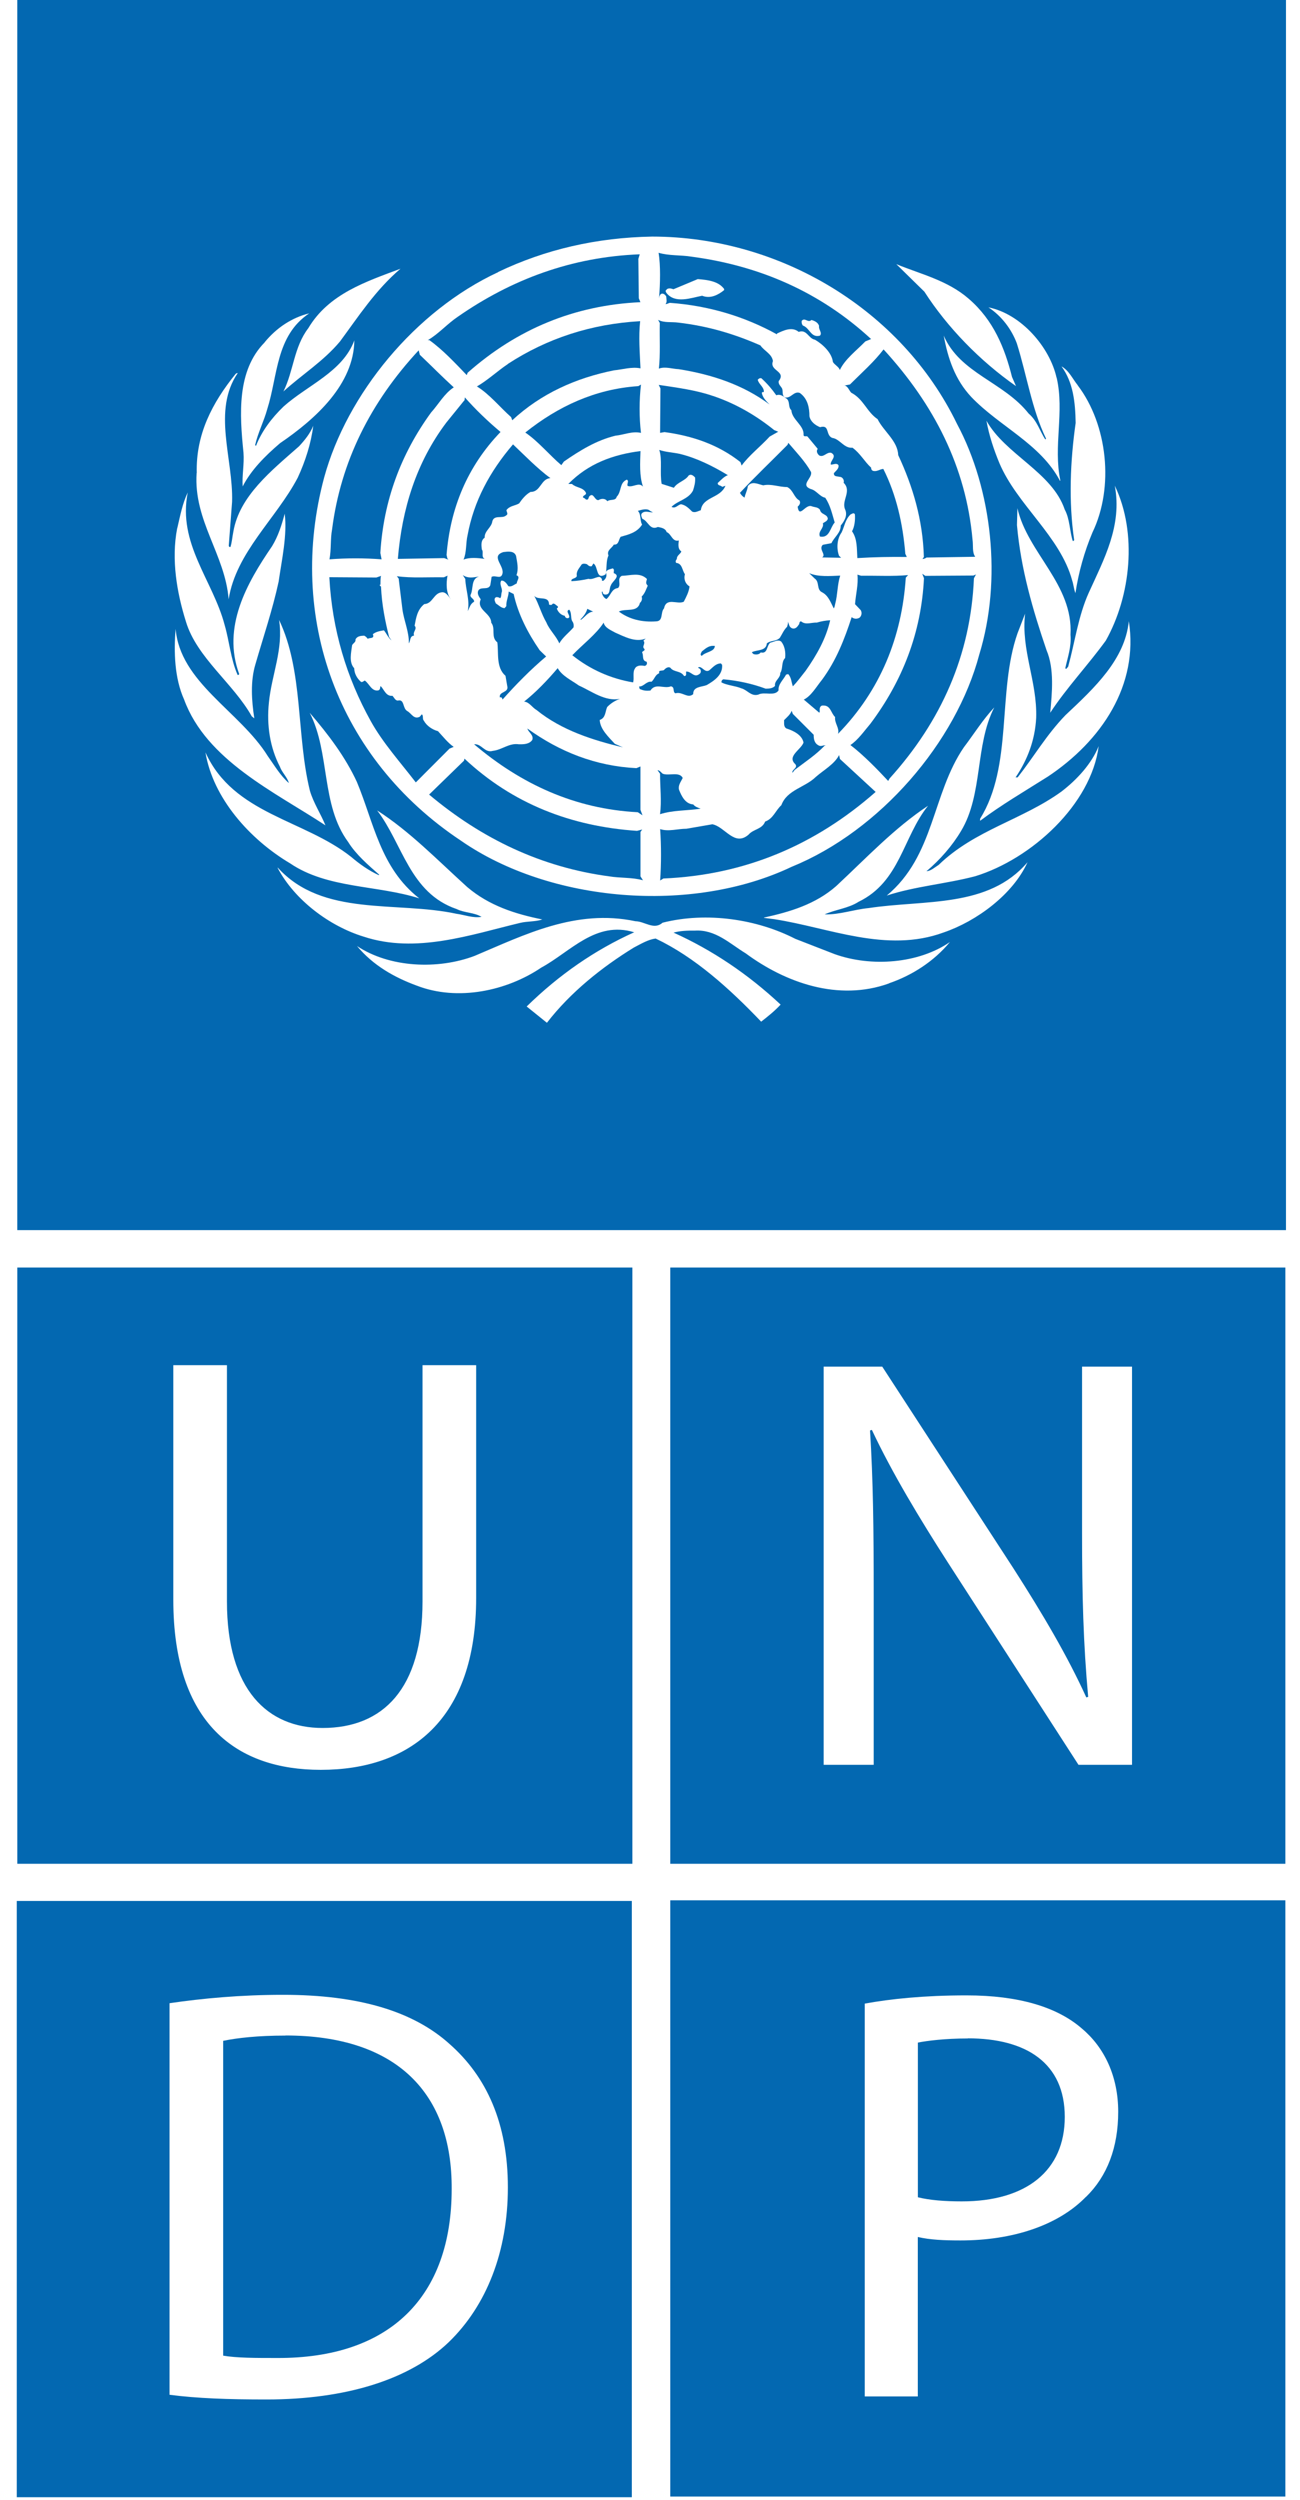 <svg width="51" height="98" viewBox="0 0 51 98" fill="none" xmlns="http://www.w3.org/2000/svg">
<g id="Group 217">
<g id="Group">
<path id="Vector" d="M0.679 49.688V73.062H24.809V49.688H0.679ZM18.68 62.642C18.68 67.432 16.075 69.379 12.584 69.379C9.283 69.379 6.799 67.576 6.799 62.712V53.516H8.903V62.777C8.903 66.251 10.502 67.738 12.656 67.738C15.023 67.738 16.576 66.207 16.576 62.777V53.516H18.68V62.642Z" fill="#0368B1"/>
<path id="Vector_2" d="M26.296 49.688V73.062H50.426V49.688H26.296ZM44.415 69.182H42.31L37.194 61.264C36.074 59.523 34.999 57.742 34.204 56.053L34.132 56.075C34.254 58.044 34.276 59.916 34.276 62.51V69.182H32.312V53.573H34.611L39.75 61.469C40.924 63.298 41.877 64.916 42.617 66.54L42.69 66.518C42.5 64.431 42.45 62.532 42.45 60.126V53.573H44.41V69.182H44.415Z" fill="#0368B1"/>
<g id="Group_2">
<path id="Vector_3" d="M26.296 74.493V97.867H50.426V74.493H26.296ZM42.604 86.116C41.507 87.245 39.714 87.827 37.681 87.827C37.058 87.827 36.485 87.805 36.006 87.691V93.942H33.924V78.543C34.931 78.36 36.245 78.22 37.916 78.22C39.976 78.22 41.479 78.683 42.437 79.515C43.322 80.254 43.868 81.387 43.868 82.783C43.868 84.178 43.439 85.307 42.604 86.121V86.116Z" fill="#0368B1"/>
<path id="Vector_4" d="M37.965 79.909C37.057 79.909 36.366 80.001 36.009 80.07V86.134C36.461 86.248 37.057 86.296 37.73 86.296C40.263 86.296 41.772 85.093 41.772 82.984C41.772 80.875 40.263 79.904 37.969 79.904L37.965 79.909Z" fill="#0368B1"/>
</g>
<g id="Group_3">
<path id="Vector_5" d="M0.658 74.519V97.893H24.787V74.519H0.658ZM17.602 91.817C16.071 93.278 13.583 94.061 10.453 94.061C8.945 94.061 7.726 94.017 6.651 93.877V78.527C7.942 78.338 9.446 78.198 11.099 78.198C14.089 78.198 16.216 78.85 17.629 80.119C19.084 81.396 19.924 83.225 19.924 85.745C19.924 88.265 19.088 90.378 17.607 91.812L17.602 91.817Z" fill="#0368B1"/>
<path id="Vector_6" d="M11.194 79.796C10.119 79.796 9.306 79.888 8.755 80.002V92.343C9.279 92.435 10.043 92.435 10.86 92.435C15.304 92.457 17.72 90.029 17.72 85.811C17.742 82.084 15.593 79.792 11.194 79.792V79.796Z" fill="#0368B1"/>
</g>
<g id="Group_4">
<path id="Vector_7" d="M31.752 22.476L31.959 22.677C32.163 22.813 32.023 23.102 32.244 23.215C32.501 23.342 32.596 23.635 32.709 23.85C32.75 23.793 32.75 23.723 32.768 23.662C32.862 23.307 32.849 22.909 32.962 22.564C32.564 22.581 32.104 22.62 31.756 22.472L31.752 22.476Z" fill="#0368B1"/>
<path id="Vector_8" d="M27.535 25.707C27.693 25.545 28.032 25.553 28.045 25.322C27.815 25.291 27.693 25.413 27.535 25.536C27.512 25.588 27.44 25.676 27.535 25.711V25.707Z" fill="#0368B1"/>
<path id="Vector_9" d="M24.971 30.112C23.359 30.033 21.945 29.465 20.69 28.559C20.73 28.712 20.943 28.808 20.884 29.001C20.771 29.176 20.541 29.18 20.351 29.176C19.972 29.119 19.696 29.395 19.335 29.434C19.01 29.53 18.897 29.145 18.599 29.176C20.442 30.738 22.555 31.713 25.021 31.84L25.206 31.962L25.125 31.744V30.046L24.967 30.112H24.971Z" fill="#0368B1"/>
<path id="Vector_10" d="M18.598 23.588C18.616 23.474 18.439 23.439 18.457 23.326C18.584 23.089 18.462 22.7 18.792 22.599C18.561 22.639 18.354 22.682 18.155 22.542L18.254 22.696C18.268 23.12 18.439 23.527 18.349 23.956C18.421 23.833 18.444 23.667 18.602 23.588H18.598Z" fill="#0368B1"/>
<path id="Vector_11" d="M19.289 22.599L19.235 22.94C19.154 23.141 18.896 22.992 18.779 23.128C18.693 23.255 18.788 23.39 18.86 23.495C18.675 23.907 19.275 24.034 19.271 24.41C19.456 24.642 19.244 24.974 19.51 25.18C19.569 25.595 19.451 26.164 19.831 26.492L19.899 26.89C19.975 27.166 19.56 27.096 19.61 27.341C19.691 27.302 19.709 27.406 19.718 27.433V27.42C20.228 26.846 20.82 26.243 21.425 25.735L21.172 25.49C20.703 24.808 20.328 24.082 20.151 23.285L19.957 23.189C19.948 23.395 19.853 23.557 19.863 23.762L19.795 23.841C19.655 23.832 19.569 23.727 19.451 23.653C19.424 23.583 19.352 23.465 19.465 23.408C19.533 23.404 19.578 23.421 19.623 23.452C19.682 23.382 19.655 23.277 19.691 23.189C19.709 23.036 19.573 22.892 19.668 22.761C19.795 22.747 19.89 22.896 19.944 22.979C20.07 23.019 20.17 22.914 20.273 22.87C20.273 22.761 20.431 22.612 20.26 22.55C20.355 22.301 20.287 22.039 20.246 21.794C20.174 21.584 19.93 21.619 19.75 21.641C19.212 21.807 19.835 22.201 19.7 22.524C19.628 22.708 19.429 22.537 19.289 22.612V22.599Z" fill="#0368B1"/>
<path id="Vector_12" d="M33.123 15.106C33.264 15.137 33.304 15.299 33.395 15.395C33.878 15.644 34.004 16.147 34.429 16.432C34.668 16.913 35.219 17.285 35.237 17.84C35.815 19.074 36.203 20.382 36.244 21.834L36.19 21.913C36.249 21.913 36.303 21.887 36.348 21.856L38.258 21.826C38.132 21.646 38.186 21.384 38.154 21.165C37.901 18.304 36.642 15.854 34.663 13.697C34.302 14.174 33.801 14.616 33.345 15.071L33.119 15.115L33.123 15.106Z" fill="#0368B1"/>
<path id="Vector_13" d="M36.293 22.569L36.18 22.491L36.248 22.666C36.144 24.805 35.404 26.695 34.144 28.374C33.9 28.659 33.665 29.004 33.362 29.206C33.868 29.591 34.428 30.168 34.844 30.614L34.898 30.518C36.926 28.274 38.082 25.68 38.208 22.67L38.289 22.517L38.19 22.561L36.298 22.574L36.293 22.569Z" fill="#0368B1"/>
<path id="Vector_14" d="M25.894 31.918C26.387 31.756 26.956 31.783 27.488 31.7C27.38 31.66 27.276 31.634 27.195 31.533C26.883 31.516 26.734 31.201 26.639 30.96C26.594 30.785 26.712 30.645 26.784 30.497C26.653 30.234 26.238 30.427 25.998 30.33C25.93 30.278 25.885 30.199 25.795 30.19L25.894 30.33C25.894 30.855 25.962 31.398 25.894 31.918Z" fill="#0368B1"/>
<path id="Vector_15" d="M32.916 29.605C32.73 29.959 32.319 30.182 32.008 30.453C31.579 30.873 30.874 30.961 30.653 31.564C30.423 31.77 30.341 32.089 30.016 32.207C29.899 32.514 29.555 32.496 29.366 32.719C28.81 33.2 28.449 32.413 27.948 32.312L26.932 32.487C26.579 32.487 26.227 32.61 25.898 32.501C25.943 33.157 25.943 33.861 25.898 34.517L26.024 34.438C29.221 34.303 31.981 33.13 34.352 31.044L32.952 29.753L32.92 29.6L32.916 29.605Z" fill="#0368B1"/>
<path id="Vector_16" d="M27.978 15.525C27.31 15.293 26.574 15.197 25.842 15.088L25.91 15.228L25.896 16.969L26.068 16.938C27.17 17.087 28.177 17.428 29.048 18.115L29.094 18.251C29.392 17.844 29.843 17.498 30.195 17.113L30.53 16.925L30.372 16.86C29.64 16.269 28.845 15.818 27.983 15.525H27.978Z" fill="#0368B1"/>
<path id="Vector_17" d="M25.126 32.614L25.194 32.517L24.991 32.57C22.403 32.395 20.113 31.511 18.221 29.739L18.203 29.818L16.834 31.148C18.903 32.885 21.242 34 23.907 34.355C24.331 34.425 24.814 34.39 25.225 34.508L25.126 34.355V32.614Z" fill="#0368B1"/>
<path id="Vector_18" d="M18.218 15.692L17.505 16.571C16.331 18.133 15.771 19.94 15.608 21.909L17.428 21.878L17.6 21.944C17.527 21.9 17.546 21.821 17.518 21.76C17.663 19.927 18.327 18.295 19.636 16.934C19.131 16.51 18.661 16.059 18.236 15.578L18.223 15.701L18.218 15.692Z" fill="#0368B1"/>
<path id="Vector_19" d="M15.642 22.697L15.786 23.878C15.845 24.333 16.053 24.77 16.039 25.221C16.111 25.125 16.066 24.932 16.247 24.915C16.175 24.774 16.387 24.652 16.265 24.529C16.324 24.223 16.364 23.908 16.644 23.681C16.983 23.668 17.01 23.235 17.349 23.217C17.52 23.208 17.629 23.436 17.701 23.51C17.489 23.261 17.503 22.85 17.557 22.565L17.412 22.631C16.798 22.618 16.152 22.67 15.57 22.587L15.651 22.697H15.642Z" fill="#0368B1"/>
<path id="Vector_20" d="M20.126 17.42C19.214 18.483 18.586 19.651 18.343 20.981C18.27 21.287 18.311 21.65 18.184 21.939C18.415 21.838 18.753 21.873 19.015 21.908C18.862 21.829 18.988 21.646 18.903 21.541C18.884 21.379 18.857 21.182 19.015 21.077C18.997 20.814 19.286 20.679 19.314 20.438C19.386 20.167 19.702 20.346 19.855 20.206C19.955 20.154 19.869 20.066 19.869 19.996C20 19.821 20.208 19.83 20.366 19.734C20.479 19.568 20.623 19.388 20.813 19.283C21.21 19.296 21.219 18.758 21.594 18.745C21.079 18.365 20.587 17.857 20.126 17.42Z" fill="#0368B1"/>
<path id="Vector_21" d="M23.826 27.71C23.975 27.557 24.142 27.46 24.323 27.395C23.735 27.509 23.212 27.097 22.71 26.874C22.426 26.669 22.051 26.502 21.879 26.192C21.486 26.655 21.026 27.137 20.561 27.504C20.764 27.517 20.877 27.736 21.048 27.832C22.042 28.637 23.284 29.022 24.44 29.298L24.119 29.158C23.88 28.895 23.541 28.585 23.528 28.222C23.767 28.143 23.74 27.889 23.821 27.714L23.826 27.71Z" fill="#0368B1"/>
<path id="Vector_22" d="M31.085 30.299L31.18 30.177C31.577 29.875 32.011 29.591 32.363 29.219H32.408C32.327 29.193 32.228 29.271 32.137 29.232C31.952 29.149 31.921 28.987 31.921 28.803L31.103 27.985L31.058 27.863C30.999 28.016 30.877 28.112 30.76 28.23C30.769 28.331 30.728 28.488 30.855 28.558C31.121 28.641 31.465 28.808 31.523 29.11C31.419 29.394 30.859 29.648 31.203 29.958C31.315 30.111 31.044 30.168 31.09 30.299H31.085Z" fill="#0368B1"/>
<path id="Vector_23" d="M31.816 18.501C31.59 18.09 31.233 17.723 30.926 17.359L30.895 17.438C30.285 18.055 29.612 18.694 29.029 19.319C29.07 19.398 29.138 19.468 29.21 19.507C29.237 19.354 29.323 19.219 29.337 19.057C29.495 18.842 29.734 18.978 29.942 19.026C30.258 18.956 30.556 19.096 30.881 19.092C31.12 19.206 31.143 19.503 31.36 19.617C31.419 19.7 31.373 19.796 31.292 19.862C31.36 20.343 31.599 19.735 31.852 19.849C31.956 19.888 32.091 19.875 32.168 19.984C32.209 20.185 32.462 20.146 32.475 20.338C32.453 20.435 32.349 20.461 32.281 20.514C32.34 20.706 32.073 20.828 32.168 21.034C32.552 21.104 32.566 20.675 32.746 20.483C32.647 20.15 32.575 19.809 32.376 19.512C32.155 19.468 32.024 19.219 31.807 19.171C31.382 19.009 31.87 18.75 31.82 18.51L31.816 18.501Z" fill="#0368B1"/>
<path id="Vector_24" d="M26.32 26.904C26.491 26.939 26.374 27.118 26.496 27.179C26.767 27.096 26.974 27.402 27.196 27.21C27.182 26.908 27.534 26.934 27.724 26.856C28.022 26.685 28.361 26.453 28.329 26.064L28.284 26.007C28.076 26.007 27.972 26.16 27.819 26.282C27.634 26.383 27.539 26.09 27.39 26.16C27.394 26.191 27.43 26.204 27.458 26.217C27.498 26.261 27.512 26.357 27.458 26.405C27.232 26.606 27.128 26.309 26.916 26.326V26.405C26.925 26.449 26.902 26.519 26.834 26.497C26.703 26.282 26.428 26.361 26.297 26.173C26.211 26.129 26.13 26.186 26.071 26.239C26.026 26.335 25.814 26.226 25.863 26.392C25.701 26.449 25.678 26.624 25.561 26.724C25.358 26.694 25.263 26.917 25.069 26.912C25.091 26.952 25.069 27.013 25.132 27.022C25.249 27.074 25.371 27.087 25.516 27.07C25.714 26.759 26.044 27.017 26.324 26.904H26.32Z" fill="#0368B1"/>
<path id="Vector_25" d="M33.413 24.188C33.133 25.05 32.807 25.89 32.252 26.642C32.031 26.914 31.823 27.285 31.534 27.425L32.139 27.937C32.175 27.907 32.153 27.854 32.157 27.81C32.157 27.732 32.198 27.644 32.297 27.657C32.591 27.649 32.595 27.955 32.762 28.108C32.731 28.353 32.947 28.545 32.875 28.768C34.546 27.058 35.382 24.962 35.535 22.644L35.625 22.543C35.029 22.6 34.401 22.561 33.783 22.57L33.638 22.526C33.679 22.919 33.571 23.296 33.544 23.685L33.765 23.917C33.824 24.009 33.805 24.14 33.72 24.214C33.625 24.271 33.507 24.267 33.417 24.197L33.413 24.188Z" fill="#0368B1"/>
<path id="Vector_26" d="M26.342 19.869C26.496 19.952 26.581 19.799 26.708 19.768C26.893 19.786 27.038 19.943 27.155 20.057C27.273 20.11 27.385 20.035 27.494 20C27.566 19.466 28.257 19.541 28.46 19.042L28.334 19.086C28.28 19.016 28.149 19.047 28.158 18.933C28.27 18.832 28.415 18.67 28.555 18.627C27.959 18.268 27.34 17.957 26.663 17.791C26.396 17.734 26.121 17.725 25.863 17.638C25.99 18.005 25.877 18.543 25.958 18.968L26.437 19.121C26.577 18.898 26.884 18.85 27.015 18.64C27.105 18.57 27.2 18.64 27.268 18.718C27.286 18.893 27.241 19.064 27.187 19.23C27.006 19.576 26.581 19.624 26.342 19.873V19.869Z" fill="#0368B1"/>
<path id="Vector_27" d="M30.608 26.367C30.635 26.581 30.369 26.677 30.405 26.887C30.319 26.984 30.174 26.997 30.039 26.997C29.515 26.804 28.964 26.682 28.381 26.629C28.327 26.647 28.296 26.695 28.305 26.752C28.544 26.874 28.833 26.879 29.086 26.984C29.312 27.041 29.465 27.312 29.75 27.229C29.989 27.102 30.387 27.308 30.545 27.062C30.518 26.826 30.73 26.651 30.838 26.446L30.92 26.424C31.05 26.559 31.046 26.756 31.105 26.905C31.29 26.712 31.439 26.503 31.602 26.301C32.039 25.684 32.41 25.024 32.568 24.315C32.387 24.324 32.211 24.355 32.044 24.407C31.854 24.394 31.62 24.503 31.453 24.376C31.394 24.324 31.353 24.403 31.358 24.455C31.29 24.551 31.227 24.674 31.073 24.63C30.951 24.578 30.951 24.455 30.915 24.368C30.92 24.438 30.897 24.503 30.879 24.569C30.739 24.709 30.694 24.845 30.594 25.002C30.454 25.151 30.229 25.098 30.084 25.221C30.057 25.527 29.705 25.466 29.506 25.562C29.492 25.601 29.538 25.606 29.56 25.641C29.655 25.667 29.782 25.667 29.845 25.575C30.125 25.645 30.066 25.304 30.224 25.19C30.364 25.168 30.5 25.055 30.644 25.146C30.789 25.321 30.825 25.571 30.802 25.794C30.644 25.947 30.725 26.201 30.613 26.38L30.608 26.367Z" fill="#0368B1"/>
<path id="Vector_28" d="M21.766 23.681C21.698 23.646 21.694 23.655 21.64 23.712C21.608 23.712 21.567 23.72 21.54 23.698C21.54 23.331 21.116 23.55 20.958 23.357C21.143 23.69 21.242 24.07 21.436 24.403C21.554 24.696 21.82 24.932 21.942 25.221C22.069 24.989 22.321 24.801 22.502 24.591C22.516 24.494 22.498 24.411 22.443 24.341C22.38 24.206 22.434 24.013 22.331 23.9C22.159 23.956 22.394 24.127 22.317 24.219C22.245 24.263 22.163 24.206 22.159 24.14C22.005 24.114 21.888 23.987 21.843 23.852C21.969 23.773 21.811 23.742 21.775 23.681H21.766Z" fill="#0368B1"/>
<path id="Vector_29" d="M23.041 23.864C23 24.026 22.887 24.166 22.77 24.284L22.792 24.297C22.95 24.188 23.063 23.987 23.271 23.978L23.045 23.869L23.041 23.864Z" fill="#0368B1"/>
<path id="Vector_30" d="M22.449 25.684C23.158 26.248 23.958 26.603 24.838 26.751C24.888 26.576 24.811 26.358 24.906 26.213C24.974 26.073 25.15 26.078 25.285 26.104C25.362 26.1 25.412 26.003 25.362 25.938C25.172 25.898 25.258 25.693 25.191 25.579C25.195 25.513 25.308 25.526 25.285 25.443C25.154 25.343 25.353 25.225 25.24 25.115C25.272 25.093 25.299 25.058 25.331 25.032C24.928 25.194 24.5 24.958 24.147 24.805C23.976 24.708 23.723 24.612 23.682 24.407C23.398 24.857 22.851 25.268 22.454 25.684H22.449Z" fill="#0368B1"/>
<path id="Vector_31" d="M25.86 11.681C25.86 11.624 25.887 11.571 25.923 11.528C26.018 11.475 26.095 11.554 26.136 11.62C26.14 11.711 26.181 11.864 26.104 11.917C26.185 11.93 26.221 11.873 26.294 11.873C27.811 11.983 29.22 12.411 30.48 13.107V13.076C30.738 12.954 31.072 12.792 31.334 13.011C31.654 12.897 31.713 13.273 31.97 13.317C32.282 13.496 32.634 13.833 32.675 14.187C32.734 14.301 32.919 14.384 32.946 14.507C33.158 14.069 33.583 13.759 33.948 13.383L34.174 13.291C32.169 11.44 29.789 10.416 27.134 10.062C26.709 9.992 26.244 10.031 25.837 9.909C25.919 10.416 25.901 11.112 25.856 11.681H25.86ZM31.835 12.543C31.966 12.582 32.088 12.639 32.133 12.774C32.101 12.919 32.273 13.046 32.165 13.159C31.808 13.251 31.772 12.857 31.496 12.761C31.456 12.709 31.442 12.648 31.451 12.578C31.578 12.429 31.695 12.674 31.835 12.543ZM26.136 11.374C26.19 11.27 26.343 11.309 26.42 11.339L27.373 10.941C27.757 10.972 28.181 11.02 28.407 11.326V11.374C28.168 11.567 27.865 11.72 27.545 11.593C27.107 11.676 26.492 11.921 26.145 11.484C26.131 11.453 26.09 11.405 26.131 11.374H26.136Z" fill="#0368B1"/>
<path id="Vector_32" d="M0.678 0V48.222H50.45V0H0.678ZM43.382 25.111C42.687 26.069 41.842 26.961 41.201 27.941C41.273 27.171 41.368 26.218 41.056 25.487C40.519 23.912 40.049 22.311 39.896 20.583L39.914 19.922C40.32 21.69 42.108 22.906 41.996 24.883C42.036 25.364 41.883 25.771 41.792 26.196L41.824 26.226L41.905 26.134C42.172 25.163 42.303 24.14 42.714 23.234C43.305 21.93 44.032 20.609 43.734 19.039C44.629 20.898 44.358 23.378 43.382 25.111ZM42.28 15.106C43.454 16.65 43.712 19.104 42.858 20.872C42.542 21.624 42.316 22.42 42.19 23.252C42.131 23.111 42.118 22.919 42.063 22.757C41.598 21.029 39.905 19.796 39.209 18.159C38.988 17.626 38.803 17.074 38.699 16.493C39.444 17.823 41.273 18.509 41.77 19.975C41.973 20.347 41.959 20.81 42.086 21.209C42.113 21.209 42.14 21.191 42.14 21.165C41.919 19.655 41.987 18.072 42.199 16.58C42.185 15.771 42.104 14.988 41.643 14.362C41.941 14.528 42.077 14.852 42.28 15.101V15.106ZM41.454 14.808C41.765 16.16 41.314 17.477 41.598 18.837L41.585 18.851C40.826 17.402 39.218 16.724 38.107 15.565C37.462 14.878 37.186 14.043 37.023 13.155C37.66 14.638 39.372 14.966 40.356 16.213C40.691 16.501 40.794 16.899 41.007 17.227L41.038 17.197C40.474 16.029 40.284 14.708 39.891 13.461C39.692 12.923 39.3 12.389 38.776 12.048C40.063 12.306 41.183 13.61 41.449 14.804L41.454 14.808ZM38.003 11.711C38.979 12.551 39.417 13.645 39.702 14.778L39.859 15.136C38.446 14.152 37.163 12.831 36.265 11.435L35.163 10.355C36.134 10.753 37.172 10.989 38.003 11.711ZM19.546 10.661C21.384 9.782 23.394 9.314 25.584 9.274C30.588 9.279 35.366 12.127 37.543 16.615C38.925 19.192 39.313 22.74 38.419 25.653C37.511 29.092 34.526 32.57 31.049 33.983C27.133 35.842 21.574 35.378 18.083 32.955C13.233 29.735 11.25 24.188 12.718 18.715C13.608 15.46 16.281 12.179 19.551 10.665L19.546 10.661ZM15.712 10.534C14.737 11.361 14.059 12.411 13.337 13.387C12.686 14.165 11.855 14.677 11.119 15.346C11.517 14.55 11.53 13.597 12.095 12.866C12.899 11.51 14.384 11.033 15.712 10.534ZM10.379 13.422C10.848 12.848 11.453 12.45 12.131 12.284C10.817 13.159 10.902 14.725 10.487 16.029C10.356 16.51 10.121 16.956 10.008 17.451L10.044 17.477C10.261 16.917 10.649 16.392 11.128 15.933C12.063 15.097 13.445 14.576 13.901 13.343C13.879 15.058 12.402 16.41 10.988 17.372C10.406 17.866 9.841 18.435 9.521 19.069C9.489 18.641 9.588 18.203 9.552 17.739C9.399 16.243 9.286 14.533 10.383 13.422H10.379ZM7.719 18.544C7.678 17.026 8.328 15.788 9.245 14.655C9.272 14.642 9.29 14.616 9.326 14.625C8.319 16.108 9.155 17.98 9.105 19.669L8.974 21.397C8.974 21.397 8.992 21.462 9.042 21.44C9.101 21.248 9.114 21.042 9.155 20.841C9.394 19.445 10.64 18.457 11.733 17.494C11.964 17.245 12.171 16.987 12.289 16.689C12.203 17.385 11.977 18.085 11.679 18.728C10.83 20.338 9.259 21.655 8.97 23.492C8.83 21.733 7.588 20.412 7.714 18.544H7.719ZM6.955 20.705C7.068 20.229 7.154 19.743 7.366 19.305C6.96 21.309 8.355 22.757 8.812 24.498C9.001 25.146 9.051 25.846 9.322 26.458C9.349 26.471 9.367 26.445 9.385 26.427C8.703 24.577 9.683 22.858 10.672 21.414C10.912 21.02 11.052 20.583 11.169 20.137C11.273 20.972 11.056 21.935 10.93 22.805C10.69 23.912 10.333 24.958 10.022 26.034C9.819 26.703 9.868 27.46 9.977 28.16L9.877 28.081C9.155 26.791 7.719 25.78 7.294 24.367C6.942 23.243 6.712 21.939 6.951 20.71L6.955 20.705ZM6.888 24.625C7.046 26.751 9.408 27.876 10.505 29.639C10.762 29.997 10.988 30.395 11.332 30.697C11.277 30.474 11.06 30.282 10.979 30.05C10.595 29.311 10.455 28.431 10.55 27.539C10.654 26.454 11.128 25.443 10.948 24.301C11.909 26.314 11.62 28.82 12.158 30.999C12.298 31.476 12.582 31.9 12.768 32.355C10.79 31.052 8.098 29.809 7.222 27.421C6.852 26.598 6.811 25.575 6.892 24.63L6.888 24.625ZM8.066 29.507C9.168 31.922 11.928 32.123 13.779 33.593C14.118 33.882 14.475 34.131 14.858 34.306L14.877 34.289C14.452 33.917 13.96 33.493 13.662 33.011C12.582 31.555 12.957 29.507 12.149 27.941C12.885 28.794 13.553 29.682 14.001 30.654C14.664 32.237 14.917 34.022 16.448 35.216C14.791 34.691 12.844 34.836 11.386 33.847C9.787 32.898 8.36 31.283 8.062 29.507H8.066ZM10.898 34.013C12.664 35.96 15.55 35.312 17.902 35.82C18.232 35.864 18.539 35.995 18.891 35.943C18.611 35.767 18.223 35.789 17.916 35.636C16.069 35.006 15.798 33.073 14.795 31.769C16.078 32.592 17.148 33.703 18.331 34.774C19.18 35.496 20.201 35.829 21.276 36.043C21.018 36.135 20.68 36.109 20.4 36.179C18.467 36.642 16.317 37.395 14.267 36.717C12.935 36.31 11.562 35.291 10.889 34.018L10.898 34.013ZM34.878 38.55C32.887 39.267 30.809 38.519 29.256 37.373C28.623 36.988 28.068 36.428 27.255 36.481C26.962 36.476 26.677 36.489 26.424 36.559C27.937 37.242 29.337 38.178 30.624 39.381C30.407 39.617 30.127 39.845 29.861 40.05C28.628 38.76 27.255 37.517 25.72 36.791C25.422 36.831 25.137 37.005 24.866 37.145C23.62 37.911 22.382 38.895 21.456 40.094L20.662 39.455C21.935 38.209 23.344 37.237 24.88 36.546C23.367 36.083 22.378 37.312 21.231 37.933C19.889 38.839 17.966 39.263 16.349 38.637C15.477 38.318 14.637 37.846 14.005 37.084C15.278 37.933 17.175 38.02 18.625 37.469C20.567 36.651 22.585 35.619 24.929 36.113C25.295 36.117 25.652 36.472 25.995 36.17C27.734 35.733 29.703 36.034 31.202 36.804L32.747 37.404C34.183 37.916 36.039 37.776 37.267 36.927C36.635 37.692 35.773 38.239 34.878 38.545V38.55ZM37.014 36.555C34.779 37.373 32.53 36.367 30.385 36.034L29.974 35.982V35.969C30.994 35.746 31.992 35.448 32.805 34.735C34.007 33.615 35.077 32.469 36.409 31.585C35.42 32.815 35.316 34.56 33.681 35.352C33.28 35.61 32.765 35.654 32.349 35.846C32.945 35.859 33.487 35.654 34.079 35.597C36.269 35.264 38.776 35.606 40.311 33.799C39.742 35.059 38.315 36.113 37.014 36.555ZM38.256 34.35C37.118 34.648 35.894 34.744 34.788 35.107C36.667 33.545 36.558 31.13 37.814 29.293C38.211 28.772 38.545 28.226 39.006 27.731C38.243 29.214 38.572 31.139 37.701 32.578C37.362 33.151 36.879 33.703 36.346 34.153C36.518 34.145 36.671 34 36.825 33.904C38.252 32.526 40.108 32.141 41.648 31.025C42.267 30.549 42.831 29.927 43.102 29.249C42.809 31.533 40.469 33.672 38.256 34.35ZM41.079 30.461C40.194 31.021 39.3 31.541 38.45 32.176V32.097C39.751 30.002 39.114 27.128 39.918 24.826L40.216 24.056C40.049 25.491 40.695 26.703 40.65 28.142C40.605 29.009 40.311 29.783 39.842 30.474H39.923C40.559 29.665 41.056 28.803 41.801 28.033C42.953 26.953 44.132 25.85 44.285 24.35C44.674 26.848 43.228 29.039 41.088 30.457L41.079 30.461Z" fill="#0368B1"/>
<path id="Vector_33" d="M17.802 29.28C17.576 29.127 17.378 28.873 17.183 28.663C16.967 28.606 16.741 28.458 16.628 28.252C16.56 28.182 16.623 28.051 16.547 28.003L16.465 28.099C16.235 28.208 16.149 27.976 15.987 27.88C15.779 27.771 15.883 27.39 15.603 27.465C15.499 27.456 15.463 27.342 15.395 27.276C15.138 27.303 15.07 27.027 14.93 26.892C14.903 26.948 14.93 27.027 14.848 27.062C14.582 27.119 14.492 26.804 14.311 26.677C14.266 26.695 14.23 26.747 14.167 26.734C14.008 26.598 13.9 26.406 13.896 26.196C13.679 25.96 13.778 25.579 13.814 25.29C13.855 25.212 13.968 25.168 13.945 25.072C14.004 24.936 14.153 24.923 14.289 24.919C14.343 24.945 14.397 24.997 14.424 25.041C14.51 24.988 14.704 25.05 14.627 24.862C14.74 24.765 14.907 24.735 15.061 24.709C15.165 24.835 15.219 24.984 15.359 25.107L15.264 24.967C15.106 24.337 14.979 23.694 14.948 23.011C14.952 22.972 14.862 22.954 14.912 22.915L14.925 22.932C14.93 22.792 14.921 22.67 14.948 22.574L14.767 22.639L12.92 22.626C13.029 24.682 13.593 26.555 14.546 28.27C15.016 29.118 15.707 29.884 16.312 30.671L17.635 29.346L17.793 29.28H17.802Z" fill="#0368B1"/>
<path id="Vector_34" d="M19.925 14.27C19.514 14.545 19.135 14.904 18.71 15.149C19.202 15.451 19.604 15.954 20.051 16.352L20.096 16.475C21.226 15.425 22.598 14.817 24.08 14.519C24.432 14.484 24.784 14.37 25.127 14.44C25.1 13.828 25.046 13.194 25.114 12.59C23.19 12.699 21.465 13.264 19.925 14.265V14.27Z" fill="#0368B1"/>
<path id="Vector_35" d="M25.191 20.561C24.992 20.88 24.658 20.955 24.351 21.042C24.265 21.147 24.283 21.37 24.08 21.348C24.012 21.488 23.786 21.572 23.872 21.777C23.764 21.996 23.818 22.28 23.759 22.516C23.366 22.753 23.479 22.201 23.28 22.088L23.212 22.197C23.131 22.215 23.082 22.171 23.027 22.118C22.964 22.096 22.869 22.079 22.815 22.131C22.729 22.271 22.594 22.39 22.63 22.582C22.589 22.696 22.391 22.661 22.418 22.783C22.634 22.774 22.874 22.739 23.086 22.691C23.24 22.731 23.366 22.621 23.52 22.613C23.574 22.639 23.633 22.691 23.614 22.766H23.669C23.773 22.687 23.822 22.573 23.773 22.455C23.786 22.32 23.94 22.32 24.034 22.28C24.12 22.32 24.066 22.403 24.08 22.468C24.378 22.578 24.007 22.792 23.967 22.945C23.885 23.068 23.967 23.343 23.714 23.304C23.669 23.291 23.633 23.247 23.646 23.195H23.61C23.605 23.295 23.682 23.439 23.791 23.483C23.976 23.334 23.98 23.085 24.247 23.05C24.387 22.91 24.188 22.691 24.391 22.573C24.739 22.564 25.105 22.424 25.38 22.696C25.358 22.809 25.312 22.862 25.412 22.958C25.344 23.107 25.299 23.265 25.172 23.387C25.204 23.47 25.177 23.575 25.105 23.632C25.01 24.026 24.549 23.837 24.278 23.973C24.694 24.284 25.2 24.398 25.746 24.358C26.031 24.345 25.904 24.004 26.049 23.851C26.143 23.4 26.568 23.711 26.825 23.588C26.925 23.396 27.024 23.208 27.051 22.989C26.884 22.888 26.816 22.696 26.87 22.508C26.758 22.359 26.771 22.088 26.527 22.066C26.487 22.013 26.518 21.952 26.554 21.913C26.545 21.773 26.694 21.725 26.73 21.615C26.577 21.519 26.618 21.309 26.631 21.186C26.374 21.256 26.342 20.928 26.152 20.858C26.107 20.71 25.94 20.683 25.809 20.657C25.489 20.806 25.434 20.425 25.2 20.338C25.172 20.268 25.118 20.163 25.2 20.106C25.317 20.01 25.48 20.093 25.615 20.084L25.502 20.027C25.394 19.913 25.163 19.983 25.023 20.027C25.154 20.154 25.1 20.386 25.181 20.548L25.191 20.561Z" fill="#0368B1"/>
<path id="Vector_36" d="M25.862 14.445C26.114 14.362 26.372 14.463 26.625 14.472C27.925 14.677 29.154 15.084 30.192 15.858C30.066 15.731 29.913 15.583 29.886 15.395C29.908 15.368 29.935 15.364 29.967 15.368C29.98 15.167 29.764 15.066 29.727 14.887C29.759 14.848 29.809 14.808 29.872 14.83C30.098 15.036 30.292 15.263 30.454 15.495C30.599 15.438 30.721 15.526 30.825 15.605C31.019 15.714 30.897 15.95 31.046 16.081C31.073 16.462 31.552 16.672 31.525 17.053C31.534 17.145 31.647 17.07 31.683 17.118L32.08 17.595C32.008 17.687 32.067 17.796 32.144 17.858C32.324 17.936 32.423 17.718 32.604 17.748C32.862 17.888 32.563 18.054 32.591 18.212C32.69 18.221 32.816 18.133 32.893 18.234C32.925 18.374 32.776 18.466 32.712 18.553C32.712 18.693 32.83 18.663 32.938 18.693C33.056 18.689 33.133 18.829 33.096 18.925C33.431 19.257 32.997 19.62 33.155 19.971C33.259 20.202 33.128 20.425 32.983 20.601C32.988 20.885 32.726 21.055 32.618 21.292L32.279 21.357C32.098 21.532 32.432 21.742 32.252 21.852L32.997 21.865L32.916 21.786C32.812 21.502 32.834 21.125 33.015 20.876C33.128 20.644 33.155 20.369 33.367 20.167C33.413 20.154 33.498 20.071 33.539 20.167C33.553 20.386 33.53 20.636 33.426 20.828C33.638 21.125 33.611 21.51 33.634 21.878C34.289 21.838 34.934 21.825 35.576 21.834L35.517 21.712C35.418 20.522 35.165 19.397 34.654 18.383C34.519 18.387 34.415 18.496 34.257 18.461C34.203 18.444 34.171 18.391 34.176 18.334C33.909 18.089 33.747 17.77 33.444 17.551C33.105 17.582 32.952 17.206 32.649 17.166C32.378 17.057 32.563 16.633 32.171 16.746C31.981 16.668 31.796 16.528 31.755 16.318C31.755 15.985 31.687 15.622 31.376 15.403C31.136 15.32 31.037 15.626 30.798 15.578C30.667 15.513 30.725 15.347 30.685 15.237C30.64 15.141 30.527 15.071 30.549 14.94C30.861 14.541 30.17 14.546 30.323 14.156C30.283 13.872 29.985 13.763 29.831 13.54C28.806 13.089 27.776 12.783 26.616 12.647C26.331 12.608 26.065 12.665 25.817 12.538L25.884 12.66C25.871 13.26 25.911 13.894 25.848 14.454L25.862 14.445Z" fill="#0368B1"/>
<path id="Vector_37" d="M25.127 17.682C24.056 17.817 23.076 18.172 22.295 18.972H22.44C22.598 19.125 22.86 19.095 22.977 19.3C23.036 19.414 22.864 19.401 22.869 19.497C22.9 19.523 22.95 19.528 22.977 19.576C23.103 19.62 23.076 19.506 23.122 19.453C23.289 19.292 23.316 19.607 23.474 19.607C23.587 19.537 23.745 19.528 23.826 19.65C23.93 19.558 24.156 19.646 24.192 19.475C24.399 19.261 24.287 18.937 24.589 18.802C24.693 18.858 24.585 18.955 24.621 19.047C24.824 19.13 25.059 18.88 25.226 19.077C25.077 18.657 25.113 18.141 25.127 17.677V17.682Z" fill="#0368B1"/>
<path id="Vector_38" d="M14.97 21.927L14.921 21.677C15.047 19.626 15.725 17.801 16.912 16.17C17.21 15.841 17.427 15.43 17.802 15.185C17.368 14.792 16.921 14.337 16.47 13.908L16.425 13.733C14.532 15.771 13.367 18.099 13.028 20.75C12.956 21.135 13.001 21.533 12.925 21.927C13.588 21.874 14.311 21.874 14.975 21.927H14.97Z" fill="#0368B1"/>
<path id="Vector_39" d="M18.314 14.698L18.346 14.611C20.283 12.9 22.536 11.964 25.124 11.846L25.061 11.693L25.043 10.149L25.097 9.969C22.428 10.07 20.062 10.954 17.957 12.419C17.551 12.69 17.194 13.101 16.783 13.333H16.842C17.366 13.705 17.862 14.239 18.309 14.703L18.314 14.698Z" fill="#0368B1"/>
<path id="Vector_40" d="M25.033 15.137C23.349 15.25 21.886 15.933 20.608 16.956C21.113 17.298 21.561 17.845 22.021 18.234C22.053 18.19 22.089 18.142 22.121 18.094C22.753 17.657 23.403 17.258 24.144 17.079C24.473 17.048 24.803 16.891 25.146 16.97C25.074 16.366 25.074 15.697 25.146 15.075L25.033 15.141V15.137Z" fill="#0368B1"/>
</g>
</g>
</g>
</svg>
